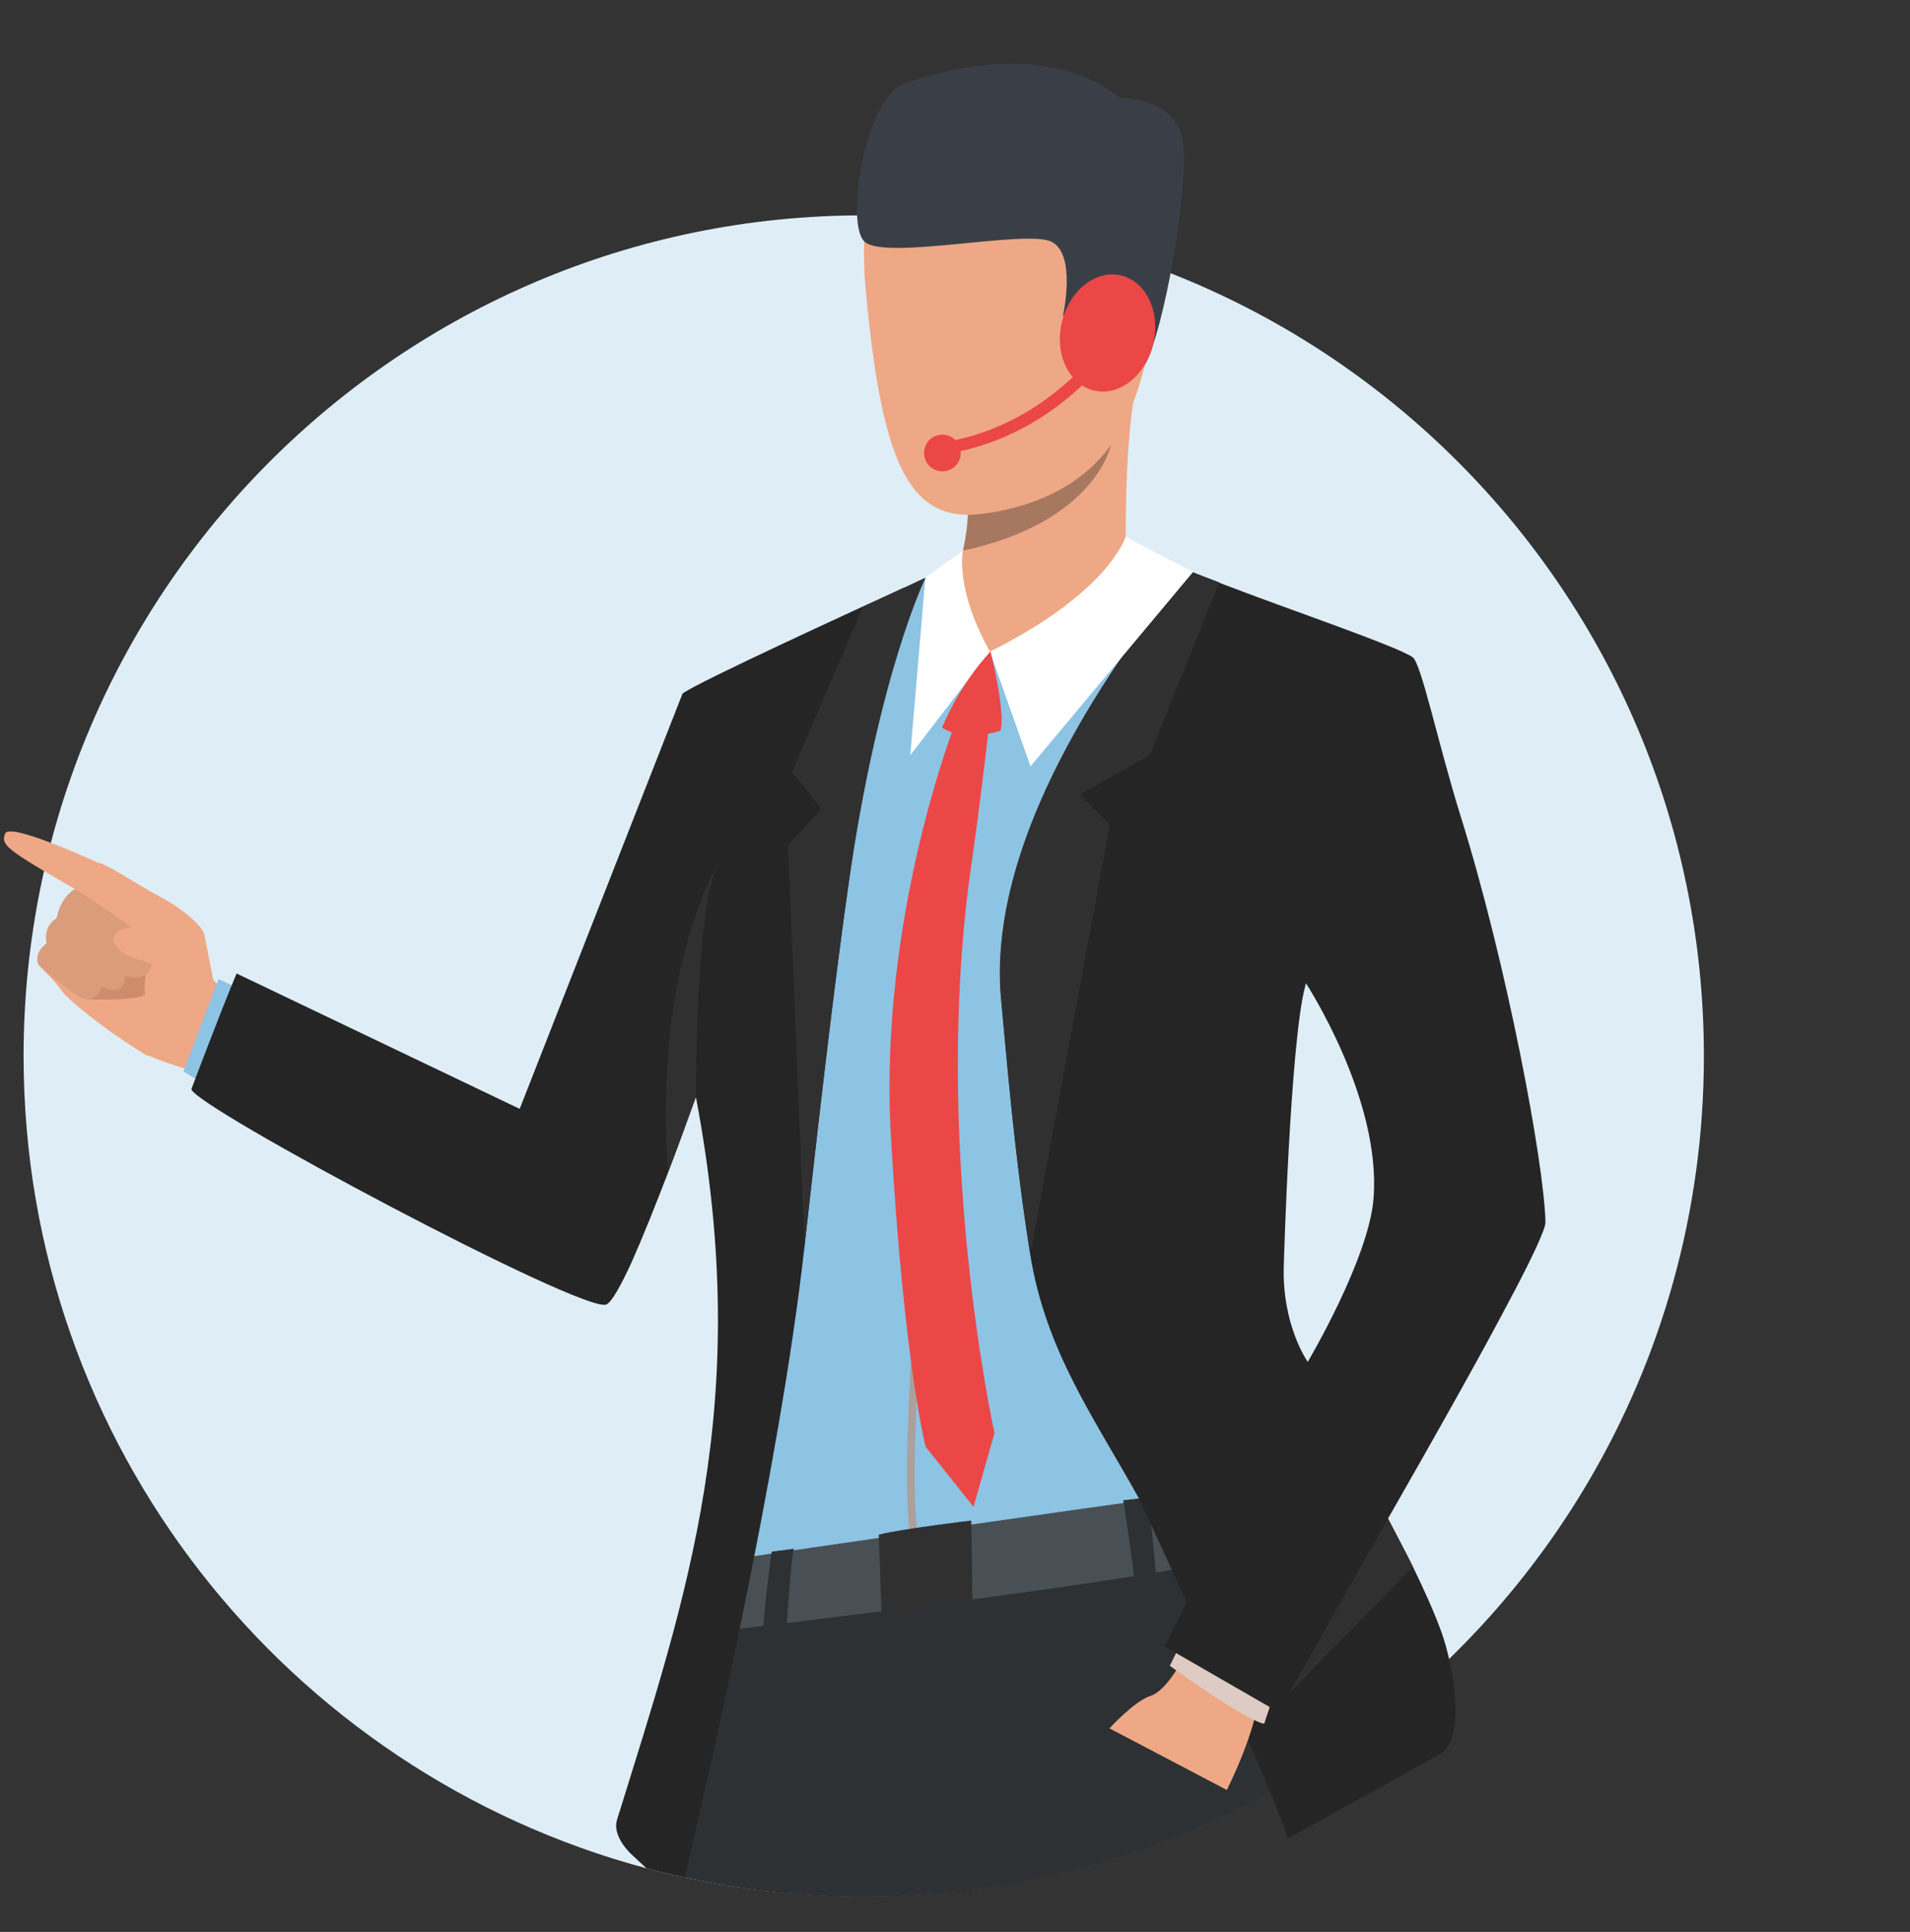 <?xml version="1.0" encoding="utf-8"?>
<!-- Generator: Adobe Illustrator 25.4.1, SVG Export Plug-In . SVG Version: 6.00 Build 0)  -->
<svg version="1.1" id="Calque_1" xmlns="http://www.w3.org/2000/svg" xmlns:xlink="http://www.w3.org/1999/xlink" x="0px" y="0px"
	 viewBox="0 0 582.9 589.4" style="enable-background:new 0 0 582.9 589.4;" xml:space="preserve">
<rect x="0" y="0" width="582.9" height="589.4" fill="#333333" stroke="none"/>
<style type="text/css">
	.st0{fill:#DFEEF6;}
	.st1{fill:#807066;}
	.st2{fill:#EEA886;}
	.st3{fill:#8DC3E3;}
	.st4{fill:#3A3F47;}
	.st5{fill:#A77860;}
	.st6{fill:#CF8C6C;}
	.st7{fill:#DB9C7C;}
	.st8{fill:#2D3133;}
	.st9{fill:#495055;}
	.st10{fill:#252525;}
	.st11{fill:#303030;}
	.st12{fill:#FFFFFF;}
	.st13{fill:#EB4747;}
	.st14{fill:#AD9F99;}
	.st15{fill:#DECBC4;}
</style>
<g>
	<path class="st0" d="M7.2,322.2c0,118.7,80.6,218.5,190.1,247.8c3.7,1,7.4,1.9,11.2,2.7c0.2,0,0.4,0.1,0.5,0.1
		c17.6,3.8,35.9,5.8,54.6,5.8c46.4,0,90-12.3,127.5-33.9c77-44.2,128.9-127.3,128.9-222.5c0-141.6-114.8-256.5-256.4-256.5
		C122,65.7,7.2,180.6,7.2,322.2z"/>
	<g>
		<path class="st1" d="M324,98.5c-2.2,9.7,2.3,19,10.1,20.7c7.7,1.7,15.7-4.8,17.9-14.5c2.2-9.7-2.3-19-10.1-20.7
			C334.2,82.3,326.2,88.8,324,98.5z"/>
		<g>
			<path class="st1" d="M289.3,138.4c34.8-5.9,52.2-33.8,52.9-35l-3.2-1.9c-0.2,0.3-17.2,27.7-50.3,33.3L289.3,138.4z"/>
		</g>
		<path class="st1" d="M282,138.2c0,3.1,2.5,5.6,5.6,5.6s5.6-2.5,5.6-5.6s-2.5-5.6-5.6-5.6C284.5,132.6,282,135.1,282,138.2z"/>
		<g>
			<g>
				<g>
					<path class="st2" d="M66.2,304.7c0,0-3.3-16.9-3.8-19.5c-0.6-2.6-6.4-7.9-13.9-11.8c-7.3-3.9-16.8-10.4-18.2-9.9
						c-1.4,0.5-2.8,0.2-5.1,3.2s-2.5,6.8-2.5,6.8s-4.5,2.4-4.5,7.1c0,0-4.1,2.4-3.3,7.7c0,0-4,2.5-3,6.3c0,0,5.3,5.1,6.8,7.5
						c1.4,2.4,13.3,12.2,26.1,19.9C44.7,321.8,59.3,325,66.2,304.7z"/>
				</g>
			</g>
			<g>
				<g>
					<path class="st2" d="M44.7,321.8c0,0,16.4,7.2,23.1,5.3C74.4,325.2,72,306,72,306l-9.2-9.3L44.7,321.8z"/>
				</g>
			</g>
			<g>
				<path class="st3" d="M211.8,332.1c-13.6-7.5-0.3-27.2-0.2-27.9v0.1c-0.5,1-3.9,13.5-8.3,28.9c-7.5,26-18.1,60.4-22.6,62.1
					c-6.5,2.4-107.2-57.5-124.7-68.4l10.7-28.2l96,45.1L210.8,217c1.1-0.9,8.6-8.3,18-12.8c9.6-4.6,21.3-11.3,31.8-17.1
					c5.4-2.9,10.4-5.6,14.8-7.6l0.7-0.3l0,0c7.3-3.3,12.1-5.5,12.1-5.5l0,0c0.2,0,1.3-0.1,3.2-0.3c10.1-1,41.6-3.9,52.1-4.5
					c0.9-0.1,1.6-0.1,2.2-0.1c0.5,0,0.8,0,1.1,0c1.3,0.1,7.8,2.3,16.3,5.6l0,0c0.3,0.1,0.6,0.2,1,0.4c0.4,0.1,0.8,0.3,1.2,0.5
					c0.7,0.3,1.5,0.6,2.3,0.9c1.5,0.6,3.1,1.2,4.7,1.8c0.5,0.2,1.1,0.4,1.7,0.7c17,6.8,36.6,15.1,41.2,18.5
					c3.1,2.2,12.6,20.2,23.7,42.5C453,285,471.1,355,471.7,372.2c0,0.3,0,0.5,0,0.8c0,2-3.8,9.9-9.7,21.4
					c-8.8-17.5-15.6-31.9-17.9-37.2c-7.4-17.4-45.4-57.4-45.4-57.4s0,0,0,0.1l0,0l0,0c0,0.1,0,0.1,0,0.2s-0.1,0.2-0.1,0.3
					c0,0.1,0,0.1-0.1,0.2c0,0.1,0,0.1,0,0.2c-2.1,7.7-14.8,56-15.3,79.7c-0.5,25.9-7.3,73.7-7.3,73.7l0,0l-7.9,1.1l-17.6,2.5
					l-2.1,0.3l-5.1,0.7l-46.6,6.6l-16.5,2.3l-2.2,0.3l-9.5,1.3l-26.1,3.7l-6.7,0.9h-0.1l-5,0.7l-6.9,1l0,0c-0.2-0.3-6.7-9.2-5.7-29
					C217.8,446.7,237.8,346.5,211.8,332.1z"/>
			</g>
			<g>
				<path class="st2" d="M310.8,36.3c0,0-52.9-17-46.6,52.1c6.3,69,18.8,75.5,52.7,64.3c33.8-11.2,34.8-55,38.3-76.2
					C358.7,55.4,328,38.6,310.8,36.3z"/>
			</g>
			<g>
				<path class="st2" d="M283,187.6c0,0,21.7,27.5,61.5,7.8c0,0-3.6-55.7,3.2-82.1c6.8-26.4-53,37.1-53,37.1c0.7,0.4,0.9,3,0.7,6.7
					c-0.2,3.1-0.7,6.9-1.5,10.8C292,176.8,288.5,185.9,283,187.6z"/>
			</g>
			<g>
				<path class="st4" d="M349.4,111.2c0,0,0.5-21.5-7.3-22.9s-9.7,7.2-9.7,7.2l-8,0.8c0,0,4.2-18.5-3.4-22.5
					c-7.5-4-51.5,5.9-57.3-0.2s0.5-43.9,12.3-48.1s44.1-13.1,65.7,4.4c0,0,18.1-0.5,19.4,14.2C362.6,58.8,355.2,100.9,349.4,111.2z"
					/>
			</g>
			<g>
				<path class="st5" d="M293.9,168c40.1-8.6,45.1-31.8,45.1-32.2c-14.8,20.9-43.6,21.3-43.6,21.3C295.3,160.2,294.8,164,293.9,168z
					"/>
			</g>
			<g>
				<g>
					<path class="st6" d="M45.4,291.8c0,0-1.8,8.5-1.1,11.1s-17.3,2-17.3,2S35.1,289.8,45.4,291.8z"/>
				</g>
			</g>
			<g>
				<g>
					<path class="st7" d="M32.2,264.7c0,0,16.5,13.8,14.6,16.7c-1.9,2.9-4.4,2.9-4.4,2.9l4.2,8.7c0,0-0.5,7.4-8.4,4.7
						c0,0,0.3,6.9-7,3.4c0,0-1.9,4.7-5.5,3.6c-3.7-1-13.9-10.3-13.9-10.3s-1.9-3.3,2.4-6.6c0,0-1.3-5,3.1-7.7c0,0,0.8-6,5.6-8.9
						c0,0,1.2-6.5,7.4-7.9C30.4,263.4,31.5,264.1,32.2,264.7z"/>
				</g>
			</g>
			<g>
				<g>
					<path class="st2" d="M61.9,284.7c0,0-14.4-3.2-23-1.6c-2,0.4-3.8,1.1-4.2,3.1s2,5,8.1,6.7c6.2,1.7,13.3,6.8,13.3,6.8
						S63,299.6,61.9,284.7z"/>
				</g>
			</g>
			<g>
				<path class="st8" d="M208.5,572.7c17.8,3.9,36.2,6,55.2,6c46.4,0,90-12.3,127.5-33.9c-2.2-27.4-6.1-52.1-12.8-70.5
					C363,431.2,219,497.6,219,497.6S214,533.4,208.5,572.7z"/>
			</g>
			<g>
				<path class="st9" d="M223.5,475.7c0,0-3.5,4.2-4.5,22c0,0,144.2-16.8,159.5-23.5c0,0,0.6-19.6-2.6-19.9
					C372.2,453.9,223.5,475.7,223.5,475.7z"/>
			</g>
			<g>
				<path class="st8" d="M342.8,457.7c0,0,3.1,19.8,3.4,25l6.7-1.3c0,0-1.8-21-2.9-24.5L342.8,457.7z"/>
			</g>
			<g>
				<path class="st8" d="M235.5,473.4c0,0-2.5,18-2.6,24.9l7.1-0.9c0,0,1.4-22.5,2.3-24.9L235.5,473.4z"/>
			</g>
			<g>
				<path class="st10" d="M305.6,305c1.2,12.4,2.6,30.1,5,50c0.2,1.7,0.4,3.4,0.6,5.1c0.6,4.6,1.2,9.3,1.9,14
					c0.4,2.8,0.9,5.7,1.3,8.6c4.8,29.8,19.8,50.2,33.2,74.5c0,0,40.4,86.8,45.4,103.7l46.1-25.5c8.8-4.4,4.2-28,0.9-37.2
					c-2.3-6.4-5.4-13.2-8.8-20.2c-2.4-4.8-5-9.7-7.6-14.7c14.4-25.2,29.1-51.2,38.3-68.9c6-11.4,9.7-19.4,9.7-21.4
					c0-0.2,0-0.5,0-0.8c-0.4-17.2-11.6-77.7-25.9-123.4c-6.9-22.2-11.9-46.3-14.6-48.3c-4.6-3.3-39.8-15.3-57.4-22.1
					c-0.6-0.2-1.1-0.4-1.7-0.7c-1.6-0.6-3.2-1.2-4.7-1.8c-0.8-0.3-1.5-0.6-2.3-0.9c-0.4-0.2-0.8-0.3-1.2-0.5c-0.3-0.1-0.7-0.3-1-0.4
					l-0.1,0.1c-1.6,1.7-9.7,11-19.3,24.7C325.5,224.8,302,266.5,305.6,305z M391.8,385.8c0,0,1.9-66.9,6.5-85c0-0.1,0-0.1,0-0.2
					s0-0.1,0.1-0.2c0-0.1,0.1-0.2,0.1-0.3c0-0.1,0-0.1,0-0.2l0,0l0,0c0,0,23,35.1,20.7,65.5c-1.3,18.4-20.1,50.1-20.1,50.1
					S391.1,404.2,391.8,385.8z"/>
			</g>
			<g>
				<path class="st10" d="M58.4,332.3c1,5.4,119.3,68.4,126.6,65.7c1.6-0.6,4.4-5.6,7.8-13c3.3-7.4,7.2-17.2,11.1-27.3
					c2.9-7.6,5.7-15.3,8.3-22.5c0-0.1,0.1-0.3,0.2-0.4c17.7,93.5-2.9,152.1-24.1,220.4c-1.2,3.9,1.9,8.3,4.9,11l4.1,3.8
					c3.7,1,7.4,1.9,11.2,2.7c0.2,0,0.4,0.1,0.5,0.1c6.5-28.1,29-124.9,36.5-192.4l0,0c5.1-45.8,17.1-157.2,30.6-201.2l-0.7,0.3
					c-12.9,5.9-62.9,28.8-67.1,32.1l-49.7,126.7L72.2,297C67.2,308.9,58.4,332.3,58.4,332.3z"/>
			</g>
			<g>
				<path class="st11" d="M350.9,230.4l-21.3,12l9.1,9.3l-24.3,130.9c-4.9-30.7-7.2-59.8-8.9-77.7c-5.6-59.5,53.8-126.6,57.5-130.7
					c2.9,1.1,5.9,2.3,9.1,3.5L350.9,230.4z"/>
			</g>
			<g>
				<path class="st11" d="M282.5,176.2c0,0-14.3,28.9-23.6,93.9c-3.6,24.9-8.6,67.4-13.4,110.3l-5-122.6l10.2-11l-9-11.3l21.7-50.4
					c5.3-2.4,7.9-3.6,12.1-5.6L282.5,176.2z"/>
			</g>
			<g>
				<path class="st12" d="M364.1,174.5l-20.6-10.7c0,0-4.9,16.8-41.4,35l12.4,35L364.1,174.5z"/>
			</g>
			<g>
				<path class="st12" d="M293.9,168c0,0-2.7,11.2,8.2,30.8l-24.3,31.6l4.6-54.2L293.9,168z"/>
			</g>
			<g>
				<path class="st13" d="M302.3,198.8c0,0,4.7,18.8,3,24.1c0,0-10.3,3.8-17.8-0.9C287.5,221.9,292.8,208.8,302.3,198.8z"/>
			</g>
			<g>
				<g>
					<path class="st14" d="M278,470.1c-2.6-13.3-0.1-53,0-54.7l2.3,0.1c0,0.4-2.6,41.2,0,54.1L278,470.1z"/>
				</g>
			</g>
			<g>
				<path class="st11" d="M296.4,463.9c0,0-21.2,2.5-28.2,4.3L269,492l27.8-3L296.4,463.9z"/>
			</g>
			<g>
				<path class="st13" d="M291.7,220.2c0,0-23.7,59.8-19.8,126.7c4,69.4,10.6,94.5,10.6,94.5l14.6,18.3l6.4-22.5
					c0,0-19.6-88.4-6.9-174.5c2.3-15.6,5.7-45.1,5.7-45.1L291.7,220.2z"/>
			</g>
			<g>
				<path class="st11" d="M203.9,357.6c2.9-7.6,5.7-15.3,8.3-22.5c0-0.1,0.1-0.3,0.2-0.4l0,0c0,0-0.1-14.3,0.7-30.3
					c0.7-15.2,2.3-32,5.5-39.9c-0.4,0.7-14.2,24.3-15.3,68.6C203,340.7,203.2,348.9,203.9,357.6z"/>
			</g>
			<g>
				<path class="st2" d="M361.3,505.6c0,0-5.1,10.2-10.2,11.8c-5.1,1.7-12.5,9.9-12.5,9.9l35.8,18.8c0,0,9.5-18.6,9.9-30.5
					C384.8,503.9,361.3,505.6,361.3,505.6z"/>
			</g>
			<g>
				<path class="st15" d="M359.4,503.4l-2.4,4.8c0,0,22.7,16.5,28.8,17.7l2.1-6.3L359.4,503.4z"/>
			</g>
			<g>
				<path class="st10" d="M399.2,415.5l-43.8,86.8l34.7,20l33.4-59C423.6,463.3,420.8,424,399.2,415.5z"/>
			</g>
			<g>
				<path class="st2" d="M23,271.3c0,0,19.6,12.6,20.7,14.8c1,2.1,5.7-5,4.7-6.8s-15.5-14.8-17.2-15.7
					C29.4,262.6,22.1,265.4,23,271.3z"/>
			</g>
			<g>
				<path class="st2" d="M34.9,265.5c0,0-31.7-15.1-33.3-11.2c-1.7,3.9,1.4,5.4,26.7,20.1C53,288.7,34.9,265.5,34.9,265.5z"/>
			</g>
			<g>
				<path class="st11" d="M393.4,516.6l37.8-38.6c-2.4-4.8-5-9.7-7.6-14.7L393.4,516.6z"/>
			</g>
		</g>
		<path class="st13" d="M324,98.5c-2.2,9.7,2.3,19,10.1,20.7c7.7,1.7,15.7-4.8,17.9-14.5c2.2-9.7-2.3-19-10.1-20.7
			C334.2,82.3,326.2,88.8,324,98.5z"/>
		<g>
			<path class="st13" d="M289.3,138.4c34.8-5.9,52.2-33.8,52.9-35l-3.2-1.9c-0.2,0.3-17.2,27.7-50.3,33.3L289.3,138.4z"/>
		</g>
		<path class="st13" d="M282,138.2c0,3.1,2.5,5.6,5.6,5.6s5.6-2.5,5.6-5.6s-2.5-5.6-5.6-5.6C284.5,132.6,282,135.1,282,138.2z"/>
	</g>
</g>
</svg>

